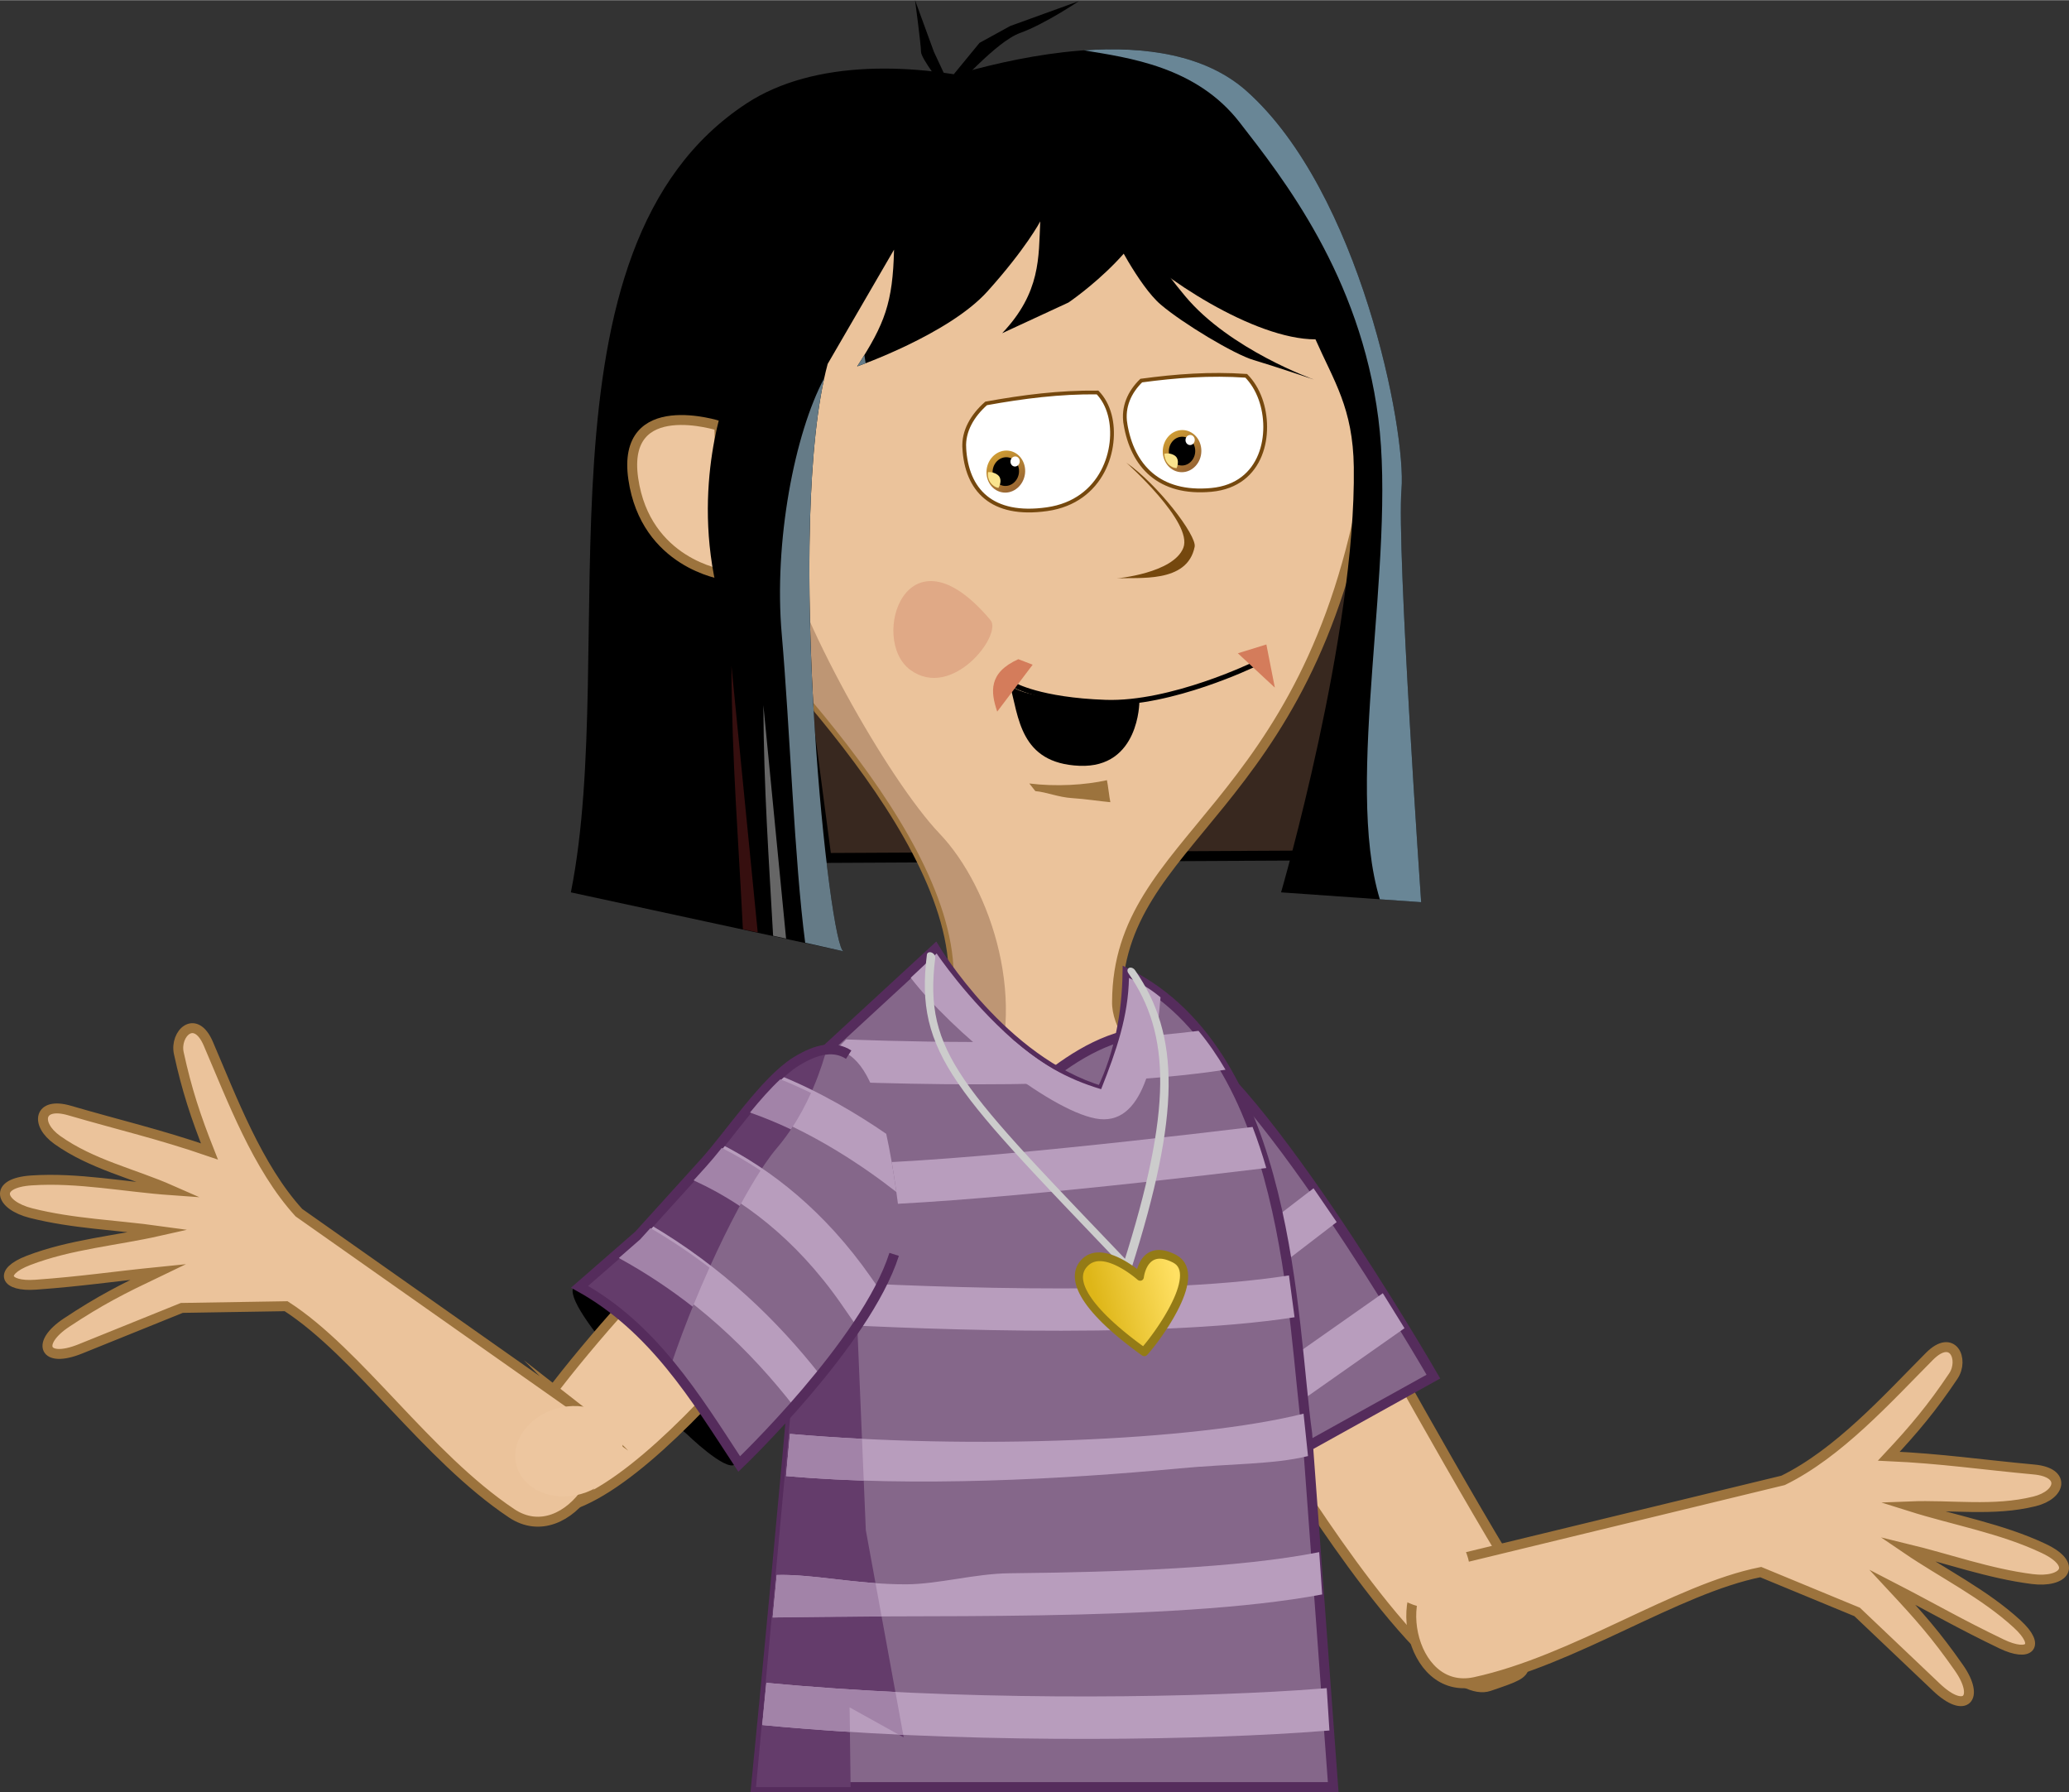 <svg xmlns="http://www.w3.org/2000/svg" width="493" height="427" shape-rendering="geometricPrecision" image-rendering="optimizeQuality" fill-rule="evenodd" viewBox="0 0 11306.1 9790.4"><rect x="0" y="0" width="11306.1" height="9790.4" fill="#333333" stroke="none"/><style><![CDATA[.lVj0{stroke-miterlimit:22.926}.nWY8{stroke-width:54.2}.aHI1{fill:#ebc39b}.E5bV{stroke:#9c733d}.mO2x{fill:#b89dbd}.LnnY{fill:#edc69f}.Oiz0{fill:#85678a}.dCnM{stroke:#552c5c}.dZ2U{stroke-width:20.6}.f2B3{fill-rule:nonzero}]]></style><defs><linearGradient id="lAsE" gradientUnits="userSpaceOnUse" x1="6528.5" y1="2539" x2="6397.5" y2="2381.4"><stop offset="0" stop-color="#963"/><stop offset="1" stop-color="#c93"/></linearGradient><linearGradient id="Tjo5" gradientUnits="userSpaceOnUse" x1="5556.3" y1="2658.3" x2="5444.3" y2="2486.7"><stop offset="0" stop-color="#963"/><stop offset="1" stop-color="#c93"/></linearGradient><linearGradient id="W1WL" gradientUnits="userSpaceOnUse" x1="5990" y1="7116.5" x2="6432.6" y2="7001.6"><stop offset="0" stop-color="#deb618"/><stop offset="1" stop-color="#ffe063"/></linearGradient></defs><path d="M5200.9 482.5c32.5-5.5 238.5-254.8 374.1-303.6 135.5-48.8 319.8-173.5 319.8-173.5l-374.1 135.5-168 92.2-173.5 211.4-75.9-162.6L5000.3 0s32.6 243.9 32.6 281.9c0 37.9 124.6 195.1 124.6 195.1l43.4 5.5z"/><g class="lVj0 nWY8"><path fill="#38281f" stroke="#000" d="M7161.9 4673.2l-2645.5 13.4L4194.1 2256l926.6-1060.9 1450.4 40.3 899.7 1517.4z"/><path d="M4960.4 5903.3c729.8-672.7-306.9-1850.9-870.3-2465.1-1161.4-842.1 417.4-2685.6 680-2701.2 1057.5-183.9 1902.1-226.8 2314.7 493.2 77.3 135 323.7 334.9 344 537.9 35.2 352.3 110.4 527.8 37.5 839.4C7150.8 4447.4 6108.7 4560.8 6104.1 5472c-7.5 249.4 460 642.8 460 642.8s660.5 646.5-447.2 789.3c-1107.8 142.8-1186.1-498.9-1156.5-1000.8z" class="aHI1 E5bV"/></g><path fill="#be9674" d="M4960.4 5903.3c729.7-672.7-306.9-1850.9-870.3-2465.1-42.7-30.9-81.2-63.4-116.7-96.9l295.3-398.8c73.8 409.6 584.1 1316.1 866.1 1611.5s496.3 943.9 261.9 1430.2c-234.5 486.3-149.4 197.8-365.8 330.8-57.1-133.6-78.5-276.4-70.5-411.7z"/><path fill="#9c733d" d="M5624.7 4279.7l32.9 41.7c62.1 5.3 124.8 33.6 202.7 38.4 68.6 4.2 152.5 17.3 207.3 22.1-6.2-29.3-12.5-91-18.7-120.2-119 26.7-279.3 36.2-424.2 18z"/><path fill="none" stroke="#000" stroke-width="27.1" d="M5540.7 3741.3s140.9 82.5 500.4 95 813.8-208.1 813.8-208.1" class="lVj0"/><path fill="#e0a986" d="M5412.6 3387.1c66.8 79.5-209.2 438.8-437.6 272.4-228.3-166.3-20.1-817.2 437.6-272.4z"/><path fill="#d47c5b" d="M6920.1 3520.2l-155.8 48.1 202.1 187.6z"/><g fill="#fff"><path stroke="#75480e" d="M6149.9 2314.8c37.8 230.4 184.5 387.3 469.5 360.8 285-26.6 334.2-312.8 268.4-496.2-18.7-52-45.4-94-77.7-127.1-197.6-13.5-382.9.4-573.7 26.1-64.6 62.7-101.5 144.8-86.5 236.4z" class="lVj0 dZ2U"/><path d="M6822.7 2149.2c37.4 26.8 61 70.3 52.7 97.1-8.2 26.8-45.1 26.8-82.4-.1s-60.9-70.4-52.7-97.2 45.1-26.7 82.4.2z"/></g><path fill="url(#lAsE)" d="M6460.4 2348.6c58.2-.2 105 51.2 104.4 114.8-.5 63.6-48.2 115.3-106.4 115.5s-105-51.2-104.5-114.8c.6-63.6 48.2-115.3 106.5-115.5z"/><path d="M6460.1 2385.1c39.7-.1 71.7 35 71.3 78.4s-32.9 78.8-72.7 78.9-71.7-35-71.4-78.4c.4-43.5 33-78.8 72.8-78.9z"/><path fill="#fae48e" d="M6429.5 2556.9c-37.4-2.6-66.8-36.6-66.4-78.3v-.6c15.3-3.8 35.7-1.8 53.3 8.3 28.3 16.2 21.3 52 13.1 70.6z"/><g fill="#fff"><path d="M6503.7 2375.4c14 0 25.2 12.3 25 27.5-.1 15.3-11.5 27.7-25.5 27.7-13.9 0-25.2-12.3-25-27.5.1-15.2 11.6-27.6 25.5-27.7z"/><path stroke="#75480e" d="M5269.2 2445.8c12.5 229.5 148.6 378.6 452.7 335.2 304.2-43.3 390.2-333.9 342.5-514.4-13.5-51.2-36.7-91.9-66.8-123.3-207.1-2.1-404.4 22.8-608.9 59.8-75.7 66.8-124.5 151.5-119.5 242.7z" class="lVj0 dZ2U"/></g><path fill="url(#Tjo5)" d="M5510.5 2461.3c57.9 6.5 98.4 63 90.6 126.1-7.9 63.1-61.1 109-119 102.5s-98.4-63-90.6-126.1 61.1-109 119-102.5z"/><path d="M5506 2497.5c39.5 4.5 67.2 43.1 61.9 86.1-5.4 43.1-41.8 74.5-81.3 70.1-39.6-4.5-67.3-43-61.9-86.1s41.8-74.5 81.3-70.1z"/><path fill="#fae48e" d="M5456 2664.7c-37-6.9-62.3-44-57.1-85.4l.1-.6c15.7-2 35.7 2.3 52 14.4 26.2 19.3 15.2 54.1 5 71.6z"/><path fill="#fff" d="M5550.5 2492.9c13.8 1.6 23.5 15.1 21.7 30.3-1.9 15.1-14.7 26.1-28.6 24.5-13.8-1.5-23.5-15.1-21.7-30.2 1.9-15.1 14.7-26.1 28.6-24.6z"/><path fill="#75480e" d="M6154.1 2526.3s367 326.3 312.2 465.8-364.5 167.3-364.5 167.3c117.8-8 386.1 29.7 426.4-172.9 12.3-61.7-201.8-341.1-374.1-460.2z"/><path d="M4771.3 563.9s1423.5-617.7 2041.2-67.1 872.8 1853.1 846 2175.4c-26.9 322.3 107.4 2256.1 107.4 2256.1l-765.5-53.7s410.2-1409.9 397.5-2323c-4.4-323.3-109-470.3-209.4-698.5-335.8 0-852.8-342.4-1040.8-543.9-188-201.4-1698.7-530.4-1376.4-745.3z"/><path d="M4522.8 1987.4l362.7-624.4c-6.7 289.8-50.4 405.1-201.5 637.9 0 0 500.2-174.6 711.7-409.6s288.8-382.7 288.8-382.7c-9.4 195.4 3.8 387.8-208.2 611l362.6-167.9s517-349.2 490.2-684.9c-26.9-335.7-1510.9-886.3-2249.4-402.9-1208.3 790.9-693.3 2976.2-960.2 4310.7l1490.6 322.3c-80.5-13.4-322.2-2336.6-87.3-3209.5z"/><path d="M3930.8 2326s-537.5-174.6-470.3 288.7 491 523.7 491 523.7l-20.7-812.4z" class="lVj0 nWY8 E5bV LnnY"/><path d="M6079.1 1271s142.5 288.7 263.6 392.1c121.2 103.3 402.1 272 507.6 303 105.5 31.1 330.5 106.9 330.5 106.9s-460-162.9-704.3-455.8c-244.4-293-273.2-427.7-273.2-427.7l-124.2 81.5z"/><path fill="#360f0f" d="M4059.5 5076.2l81.1 17.5L3997 3637c2 517.3 39.4 964 62.5 1439.2z"/><path fill="#666" d="M4224.7 5111.8l70.9 15.4-124.1-1275.3c1.9 451.8 30.6 849.8 53.2 1259.9z"/><path fill="#657b87" d="M4723.5 1938.6l-39.5 62.3s17.2-6 46.4-17.2l-6.9-45.1zM4400 5149.8l210.1 47.1c-78.3-13-308.6-2206.9-106-3131.8-161.4 300.9-276.6 894-232.2 1399.7 44.3 505.6 69.2 1239.3 128.1 1685z"/><path fill="#698696" d="M5923.4 274c331.4-23.3 663.8 22 889.1 222.8 617.7 550.6 872.8 1853.1 846 2175.4-26.9 322.3 107.4 2256.1 107.4 2256.1l-225.7-15.8c-197.5-648.5 91.7-1848.2-8.3-2627.8s-521-1312.4-758.8-1618.2c-237.7-305.7-608.4-352.2-849.7-392.5z"/><path d="M3973.2 2147.1s-201.4 503.6-46.9 1107.8c154.4 604.4 194.7-120.8 194.7-120.8l-13.5-960.2-134.3-26.8zm2252.9 1686.5s-618.4 8.9-708-94.1c49.3 174.7 53.8 430.2 380.9 443.6 327.1 13.5 327.1-349.5 327.1-349.5z"/><path fill="#d47c5b" d="M5564.6 3600.6l78.4 30.1-193.7 256.3c-36.4-108.1-48.4-212.2 115.3-286.4z"/><path d="M7041.9 8032.2s792 1282.6 1095.2 1179.7c303.2-102.8 118.8-47.7 278.6-409.1-134.9-146.8-902.3-1530.7-902.3-1530.7l-471.5 760.1z" class="lVj0 nWY8 aHI1 E5bV"/><path d="M3750.6 7832.2s214.5 209.2 266.2 168.2-791.1-1070.8-879.8-972.3 584 779.5 584 779.5l29.6 24.6z"/><g class="lVj0 nWY8"><g class="E5bV"><path d="M4175.7 6298.2c39.1-2-1007.1 1008.2-1332 1556.1-89.2 150.4-25 367.9 106.7 389 556.9 89.2 1769.3-1654.7 1769.3-1654.7s-559.3-316.3-544-290.4z" class="LnnY"/><path d="M3191.6 7721.7L1633.5 6624.8c-227.4-249.2-366.1-623.2-495.3-923.5-71.8-166.7-184.2-53.9-161.1 51.9 43.9 201.5 92.3 347 167.3 536.9-275.4-94.6-486.6-142.5-765.4-223.8-168-48.9-188.1 74.1-66.1 161 188.1 134 415.4 183.3 623.2 274.9-254.5-17.9-509-70.7-763.6-53.7-212.7 14.1-173.4 135.4-2.9 178.6 229.4 58.1 467 65.1 700.5 97.5-238.3 53.8-485.1 72.8-714.9 161.1-165.8 63.9-127.7 144.7 39.3 132.6 254.8-18.3 415.6-44 669.8-69.6-197.9 94.6-315.7 154-500.7 276.6-168.2 111.5-125.9 225.1 75.9 143.6l554-223.8 570-9.3c396.5 255.8 766.8 820 1232 1131.3 311.9 208.7 650.8-346.9 396.1-545.4zm4700.3 814.7l1851.8-449c303-148.4 569.2-445.5 799.6-677.4 127.9-128.8 191.1 17.4 130.8 107.3-114.7 171.4-213.1 289-352.6 438.1 290.9 13.1 504.9 46 794.1 72.6 174.3 16.1 147.9 137.9 2.5 174-224.2 55.7-453.7 18.2-680.6 27.2 243.4 76.7 499.5 120.9 730.1 230 192.7 91.2 111.6 189.7-62.8 167.3-234.8-30-458.3-110.7-687.5-166.2 202 137.4 424.7 245.6 606 412.1 130.8 120.2 65.8 181.4-85.2 108.9-230.3-110.4-370.5-193.3-597.5-310.4 149.3 160.6 237.2 259.1 364.3 441 115.5 165.4 34.6 255.6-123.3 105.7l-433.2-411.4-526.9-217.7c-462.8 92.6-1014.2 481.6-1561.1 600.6-366.8 79.8-478.2-561.4-168.5-652.7z" class="aHI1"/></g><path d="M6729.7 8132.8L5485 6112.1s471.9-551.1 894.8-462.7 1453.1 1871 1453.1 1871l-1103.2 612.4z" class="Oiz0 dCnM"/></g><path d="M6638.3 7984.3l-451.2-732.4 990.7-760.4 126.5 184.8-917.9 704.6 231.8 343 938.2-659.1 118.5 191.2-1036.6 728.3z" class="mO2x"/><path d="M4482 5765c-22.7 502.6-200.9 2473.9-350.8 3998.3h3154.1l-142.2-1932.6c-84.3-603.5-86.8-2062.6-981.8-2511.8-3.7 208.2-41.3 432.6-141.9 640.8-540.5-160.8-909-774.2-909-774.2L4482 5765z" class="lVj0 nWY8 Oiz0 dCnM"/><path fill="#643c6b" d="M4400.5 6849.5l-269.3 2913.8h517l-5.6-435.7 295.7 164.1-207-1132.4-59.1-1411.3-271.7-98.5z"/><path d="M4482 5822.4l-4.4 82.3c407 16.9 924.5 27.9 1416 8.5-128.1-56.7-244.5-136.3-346.1-222.3-322 4.1-642.9-2.4-923.4-12.6L4482 5822.4zm-36.7 533.2l-18.6 229.5c496.7 20.3 1639.4-101.2 2492.9-204.3-22.1-76.1-46.9-151.2-74.9-224.4-844.5 101.9-1942.3 218.7-2399.4 199.2zm-53.4 638.6l-20.3 231.2c495.7 29.4 1896.4 96.5 2702.5-29.3l-30.5-228.6c-771 122.2-2151.5 56.4-2651.7 26.7zm-75.3 839.3l-21.2 230.4c705.4 61.6 1515.1 17.8 2151-42.1 273-25.7 514.1-21 701.2-67.2l-24.3-231.7c-604.5 150.8-1816.5 196.8-2806.7 110.6zm-72.1 770.8l-22.1 232.2c729.1-19.7 2170.7 30.3 3002.6-125.9l-16.2-231.1c-438 86.9-1080.9 109.1-1695.1 115.5-184.6 1.9-388.8 59.9-561.9 60.3-273.9.6-503.4-56.4-707.3-51zm-56.6 589.2l-22.5 230.6c1038 100 2249.5 87 2945.6 41.2l153.7-11.3-14.8-231.4-151.2 11.1c-688.6 45.3-1885.9 58.2-2910.8-40.2zm2508.9-3349.8c-44-75.3-92.9-146.5-147.6-212.4-134.9 17.1-279.4 30-429.4 39.4-18.2 79.2-43.1 158.2-76.1 235.5 231.8-12.4 454.5-32.3 653.1-62.5z" class="mO2x"/><path fill="#a283a8" d="M4674.8 7009.4l9.7 232.7-312.9-16.7 20.3-231.2 282.9 15.2zm35.6 851l9.6 228.3c-144.2-4.7-286.4-12.7-424.6-24.8l21.2-230.4c128.2 11.2 260.1 20.1 393.8 26.9zm73.9 788.7l33.2 181.5-595.1 5.9 22.1-232.2c160.9-4.3 337.7 30.3 539.8 44.8zm108.7 594.5l42.8 234.2-24.6-1.2-268.6-149 2.1 134.3c-162.1-10.2-322.7-22.7-479.3-37.8l22.5-230.6c229 21.9 466.5 38.4 705.1 50.1z"/><path d="M6341.7 5447.9c-64.3-52.2-95.7-67.6-172.5-106.1-3.7 208.2-67.1 394.4-152 608.2-192-57-339.9-145.2-479.6-268.7-253.7-224.3-419.3-472.9-419.3-472.9l-141.7 132.8c224.6 292.5 746.9 718.4 1009.9 768.9s328-332 355.2-662.2z" class="mO2x"/><path fill="#ccc" d="M6166 5316.4c-7.8-11.4-6.2-24.4 3.8-29.1 9.9-4.6 24.4.9 32.3 12.2l-36.1 16.9zm-20.4 1614l29.6-24.8-37 .8 24.2-77.7 22.7-75.3 21.1-72.9 19.5-70.6 18-68.3 16.4-66.2 14.8-64 13.3-62 11.8-60 10.2-58.1 8.7-56.2 7.2-54.3 5.7-52.6 4.2-51 2.7-49.2 1.2-47.7-.2-46.3-1.8-44.8-3.1-43.3-4.6-42.1-6.1-40.8-7.4-39.7-8.9-38.5-10.2-37.5-11.7-36.4-13-35.6-14.4-34.8-15.7-34-17.1-33.4-18.6-32.7-19.8-32.3-21.3-31.7 36.1-16.9 22.6 33.7 21 34.2 19.7 34.8 18.2 35.5 16.8 36.1 15.2 36.9 13.8 37.7 12.3 38.6 10.8 39.5 9.3 40.4 7.8 41.4 6.3 42.5 4.7 43.7 3.3 44.9 1.8 46.1.3 47.5-1.3 48.9-2.7 50.4-4.3 51.9-5.8 53.5-7.3 55.2-8.8 56.9-10.4 58.7-11.9 60.6-13.4 62.6-14.9 64.6-16.6 66.6-18 68.8-19.7 71-21.2 73.2-22.7 75.6-24.4 78.1-37 .8zm37-.8c-3.3 10.5-16 13.8-28.2 7.4-12.3-6.4-19.5-20.1-16.2-30.6l44.4 23.2zM5065 5215.2l45.7 17.1-5.3 48.6-3.7 46.8-1.8 45v43.6l2 42.2 4 41.2 6 40.3 8.2 39.6 10.4 39.2 12.6 39 15 39.1 17.4 39.4 20 39.9 22.7 40.6 25.4 41.6 28.2 42.8 31.2 44.1 34.2 45.7 37.3 47.5 40.5 49.4 43.7 51.6 47.1 54 50.4 56.5 53.9 59.2 57.5 62.2 61.1 65.3 64.8 68.7 68.5 72.1 72.4 76 76.3 79.8 80.2 84 84.3 88.3-29.6 24.8-84.3-88.3-80.2-84-76.3-79.9-72.5-76-68.6-72.3-65-68.8-61.3-65.6-57.8-62.5-54.3-59.7-50.9-57-47.7-54.6-44.3-52.4-41.3-50.4-38.2-48.6-35.1-47-32.3-45.7-29.4-44.5-26.7-43.6-23.8-42.8-21.2-42.3-18.6-41.9-16-41.7-13.5-41.7-11.1-41.9-8.6-42.1-6.4-42.7-4.2-43.4-2.1-44.2v-45.2l1.9-46.6 3.7-48 5.5-49.8zm0 0c1.4-11.3 12.8-16.7 25.4-12s21.7 17.7 20.3 29.1l-45.7-17.1z" class="f2B3"/><path fill="url(#W1WL)" d="M6251.2 7385.1c41.7-42 337.3-420.6 166.7-509-170.5-88.3-189.5 96.8-189.5 96.8s-193.3-172.5-295.6-80c-102.4 92.6 7.6 269.3 318.4 492.2z"/><path fill="#947b16" d="M6410.1 6897.3l15.7-42.5h0l18.1 11.3 15.5 13.8 12.6 16 9.5 17.7 6.4 18.8 3.6 19.4 1.3 19.8-.9 20.2-2.7 20.5-4.4 20.8-5.7 21-7 21.3-8.2 21.4-9.2 21.6-10 21.4-10.8 21.4-11.4 21.2-11.8 20.9-12.2 20.4-12.4 19.9-12.5 19.4-12.4 18.5-12.3 17.8-11.9 16.8-11.5 15.7-11 14.5-10.3 13.3-9.4 11.8-8.5 10.4-7.4 8.8-6.3 7.1-5.3 5.6-32.3-36.3 4-4.3 5.7-6.4 6.9-8.3 8.1-9.9 9.1-11.4 10-12.8 10.6-14.2 11.2-15.2 11.6-16.3 12-17.3 12.1-18.1 12.1-18.7 12-19.3 11.7-19.7 11.4-20.1 10.9-20.3 10.2-20.3 9.5-20.3 8.6-20 7.5-19.7 6.3-19.2 5.1-18.6 3.7-17.7 2.2-16.7.7-15.4-.8-14-2.3-12.4-3.7-10.7-5-9.4-6.5-8.4-8.6-7.6-11.2-7h0zm0 0c-11.5-5.9-17.3-20.3-13-32s17.2-16.4 28.7-10.5l-15.7 42.5zm-194.8 93.2l26.3-35.3-35.3 12.6.1-.9.2-2 .4-2.9.7-3.8.8-4.5 1.1-5.2 1.4-5.8 1.6-6.4 2.1-6.8 2.3-7.3 2.9-7.5 3.2-7.7 3.7-8 4.2-7.9 4.8-8 5.4-7.7 6-7.7 6.7-7.2 7.4-6.8 8.3-6.2 8.9-5.6 9.8-4.8 10.6-3.8 11.3-2.8 12.1-1.7 12.7-.4 13.5.9 14.1 2.2 14.8 3.6 15.4 5.1 16.2 6.5 16.8 8.1-15.7 42.5-14.3-6.8-13.2-5.4-12.3-4.1-11.3-2.7-10.3-1.7-9.5-.6-8.7.3-8 1.1-7.3 1.8-6.8 2.5-6.2 3-5.7 3.6-5.4 4.1-5 4.6-4.6 5-4.3 5.3-3.9 5.7-3.5 5.9-3.2 6-2.9 6.1-2.5 6.1-2.2 6-1.9 5.7-1.6 5.5-1.4 5.2-1.1 4.7-.9 4.2-.6 3.5-.5 2.8-.3 2-.1 1.1v.2l-35.3 12.5zm35.3-12.5c-1.3 12.8-12.3 20.9-24.6 18.1-12.2-2.8-21-15.5-19.7-28.3l44.3 10.2zm-302.4-66.2l-30.8-37.8h0l11.6-9.3 12.2-7.6 12.8-6 13.2-4.4 13.4-3 13.7-1.5 13.7-.4 13.7.8 13.7 1.9 13.7 2.7 13.5 3.5 13.3 4.2 13.2 4.9 12.8 5.3 12.6 5.7 12.3 6.1 11.9 6.4 11.5 6.5 11.1 6.7 10.5 6.6 10 6.6 9.4 6.4 8.7 6.3 8.1 5.9 7.3 5.5 6.5 5.1 5.7 4.5 4.8 4 3.8 3.2 3 2.5 1.7 1.5.8.6-26.3 35.3-.4-.4-1.5-1.3-2.4-2-3.4-2.9-4.4-3.6-5.2-4.1-6-4.7-6.8-5.1-7.4-5.4-8.1-5.8-8.6-5.9-9.2-6.1-9.6-6.1-10.1-6-10.4-5.9-10.7-5.7-10.9-5.5-11.1-5.1-11.2-4.6-11.2-4.1-11.3-3.6-11.1-2.9-11-2.2-10.7-1.4-10.5-.6-10.3.2-9.8 1.1-9.4 2.1-9.2 3.1-8.7 4-8.4 5.3-8.1 6.5h0zm0 0c-8.9 8-23 6.1-31.5-4.4-8.5-10.4-8.2-25.3.7-33.4l30.8 37.8zM6235 7367l32.3 36.3-27.1 1.2-28.8-21-27.7-20.7-26.5-20.5-25.3-20.1-24.2-19.9-23-19.6-21.8-19.3-20.6-19.1-19.6-18.7-18.3-18.6-17.1-18.1-16-17.9-14.8-17.7-13.7-17.3-12.4-17.1-11.3-16.8-10.1-16.6-8.9-16.3-7.7-16.2-6.4-15.9-5.2-15.7-3.9-15.5-2.4-15.3-1.1-15.1.4-14.7 1.9-14.3 3.4-13.8 4.8-13.1 6.4-12.6 7.7-11.7 9.1-11 10.3-10.3 30.8 37.8-7.6 7.6-6.5 7.8-5.3 8-4.1 8.3-3.1 8.4-2.2 8.8-1.2 9.2-.3 9.6.7 10.2 1.8 10.8 2.8 11.4 4 12.1 5.1 12.7 6.4 13.2 7.5 13.9 8.8 14.4 10 14.9 11.2 15.4 12.5 15.8 13.7 16.4 14.9 16.7 16.2 17.2 17.4 17.5 18.7 18 19.8 18.2 21.1 18.7 22.2 19 23.5 19.3 24.7 19.7 25.9 20 27.1 20.2 28.2 20.6-27.1 1.2zm27.1-1.2c10.7 7.6 14.5 22.5 8.4 33.2-6 10.7-19.6 13.1-30.3 5.5l21.9-38.7z" class="f2B3"/><path d="M3167.1 7029.8l323.4-282.2 359.8-397.4c136.4-150.6 331.4-446.4 498.6-550.5 329.7-205.2 469.5 55.1 565.3 834.9 58.1 473.2-874.8 1363.3-874.8 1363.3-240.8-367.8-470.4-745.6-872.3-968.1z" class="Oiz0"/><path fill="#643c6b" d="M3175.1 7052.7l323.3-282.2 359.8-397.4c136.4-150.6 331.4-446.4 498.6-550.5 56.3-35 107.1-56.5 153-64.1-42.7 145.7-122.5 346.7-265.9 514.9-157.6 184.9-416.6 704.6-581.7 1197.5-135.5-163.6-290.8-309.5-487.1-418.2z"/><path d="M3373.7 6849.5l116.8-101.9 55.7-61.5c409 238.8 709.9 538.2 936.7 826.9-48.9 60.3-97.9 117.6-144.5 170.4-228.6-293.8-537.2-599.8-964.7-833.9zm408.7-424.2l67.9-75.1c26.6-29.4 55.4-64.2 85.8-102.1 276 139.5 569.5 365.8 824.5 731.4l43.9 63c-35.4 67.3-77.1 135.7-122.7 203.5l-86.5-124.8c-252.7-362.1-545.4-573.4-812.9-695.9zm308-370.6c54.6-66.6 110.7-130.7 165.6-181.8 227.4 91.9 430.1 213.2 586.8 321 20.3 91.9 38.5 197.8 55.3 317.9-166.4-130.5-463.3-336.9-807.7-457.1z" class="mO2x"/><path fill="none" d="M4886.1 6852.5c-155.1 485.4-846.7 1145.4-846.7 1145.4-240.8-367.8-470.4-745.6-872.3-968.1l323.4-282.2 359.8-397.4c136.4-150.6 331.4-446.4 498.6-550.5 118.5-73.8 212.5-87.3 288.7-38.3" class="lVj0 nWY8 dCnM"/><path d="M3070.1 7687.9c-160.6 31.8-273.4 165.3-252 298s168.9 214.4 329.5 182.5c160.5-31.9 273.3-165.3 252-298-21.4-132.7-168.9-214.4-329.5-182.5z" class="LnnY"/><path d="M7868.9 8307.8c-139.8-93.4-303.8-75.5-366.5 40s-.2 284.8 139.5 378.2c139.8 93.4 303.9 75.5 366.5-40 62.7-115.4.2-284.8-139.5-378.2z" class="aHI1"/><path fill="#a283a8" d="M3381.7 6872.4l116.7-101.9 55.7-61.5c116 67.7 223.4 140.3 322.7 216.2-31.1 69.2-61.8 140.7-91.3 213.5-121.4-95-255.4-185-403.8-266.3zm1050.1-901.7c-29.5 65.5-65.6 133.3-109.6 199-71.6-33.8-146.6-65.1-223.9-92.2 54.6-66.5 110.7-130.6 165.7-181.7 57.6 23.3 113.6 48.5 167.8 74.9zm-275.7 423.8c-35.9 55.3-74.2 120.8-113.7 193.8-85.1-56.4-169.8-102.4-252.1-140.2l67.9-75c26.6-29.4 55.4-64.2 85.8-102.1 69.9 35.3 140.8 76.2 212.1 123.5z"/></svg>